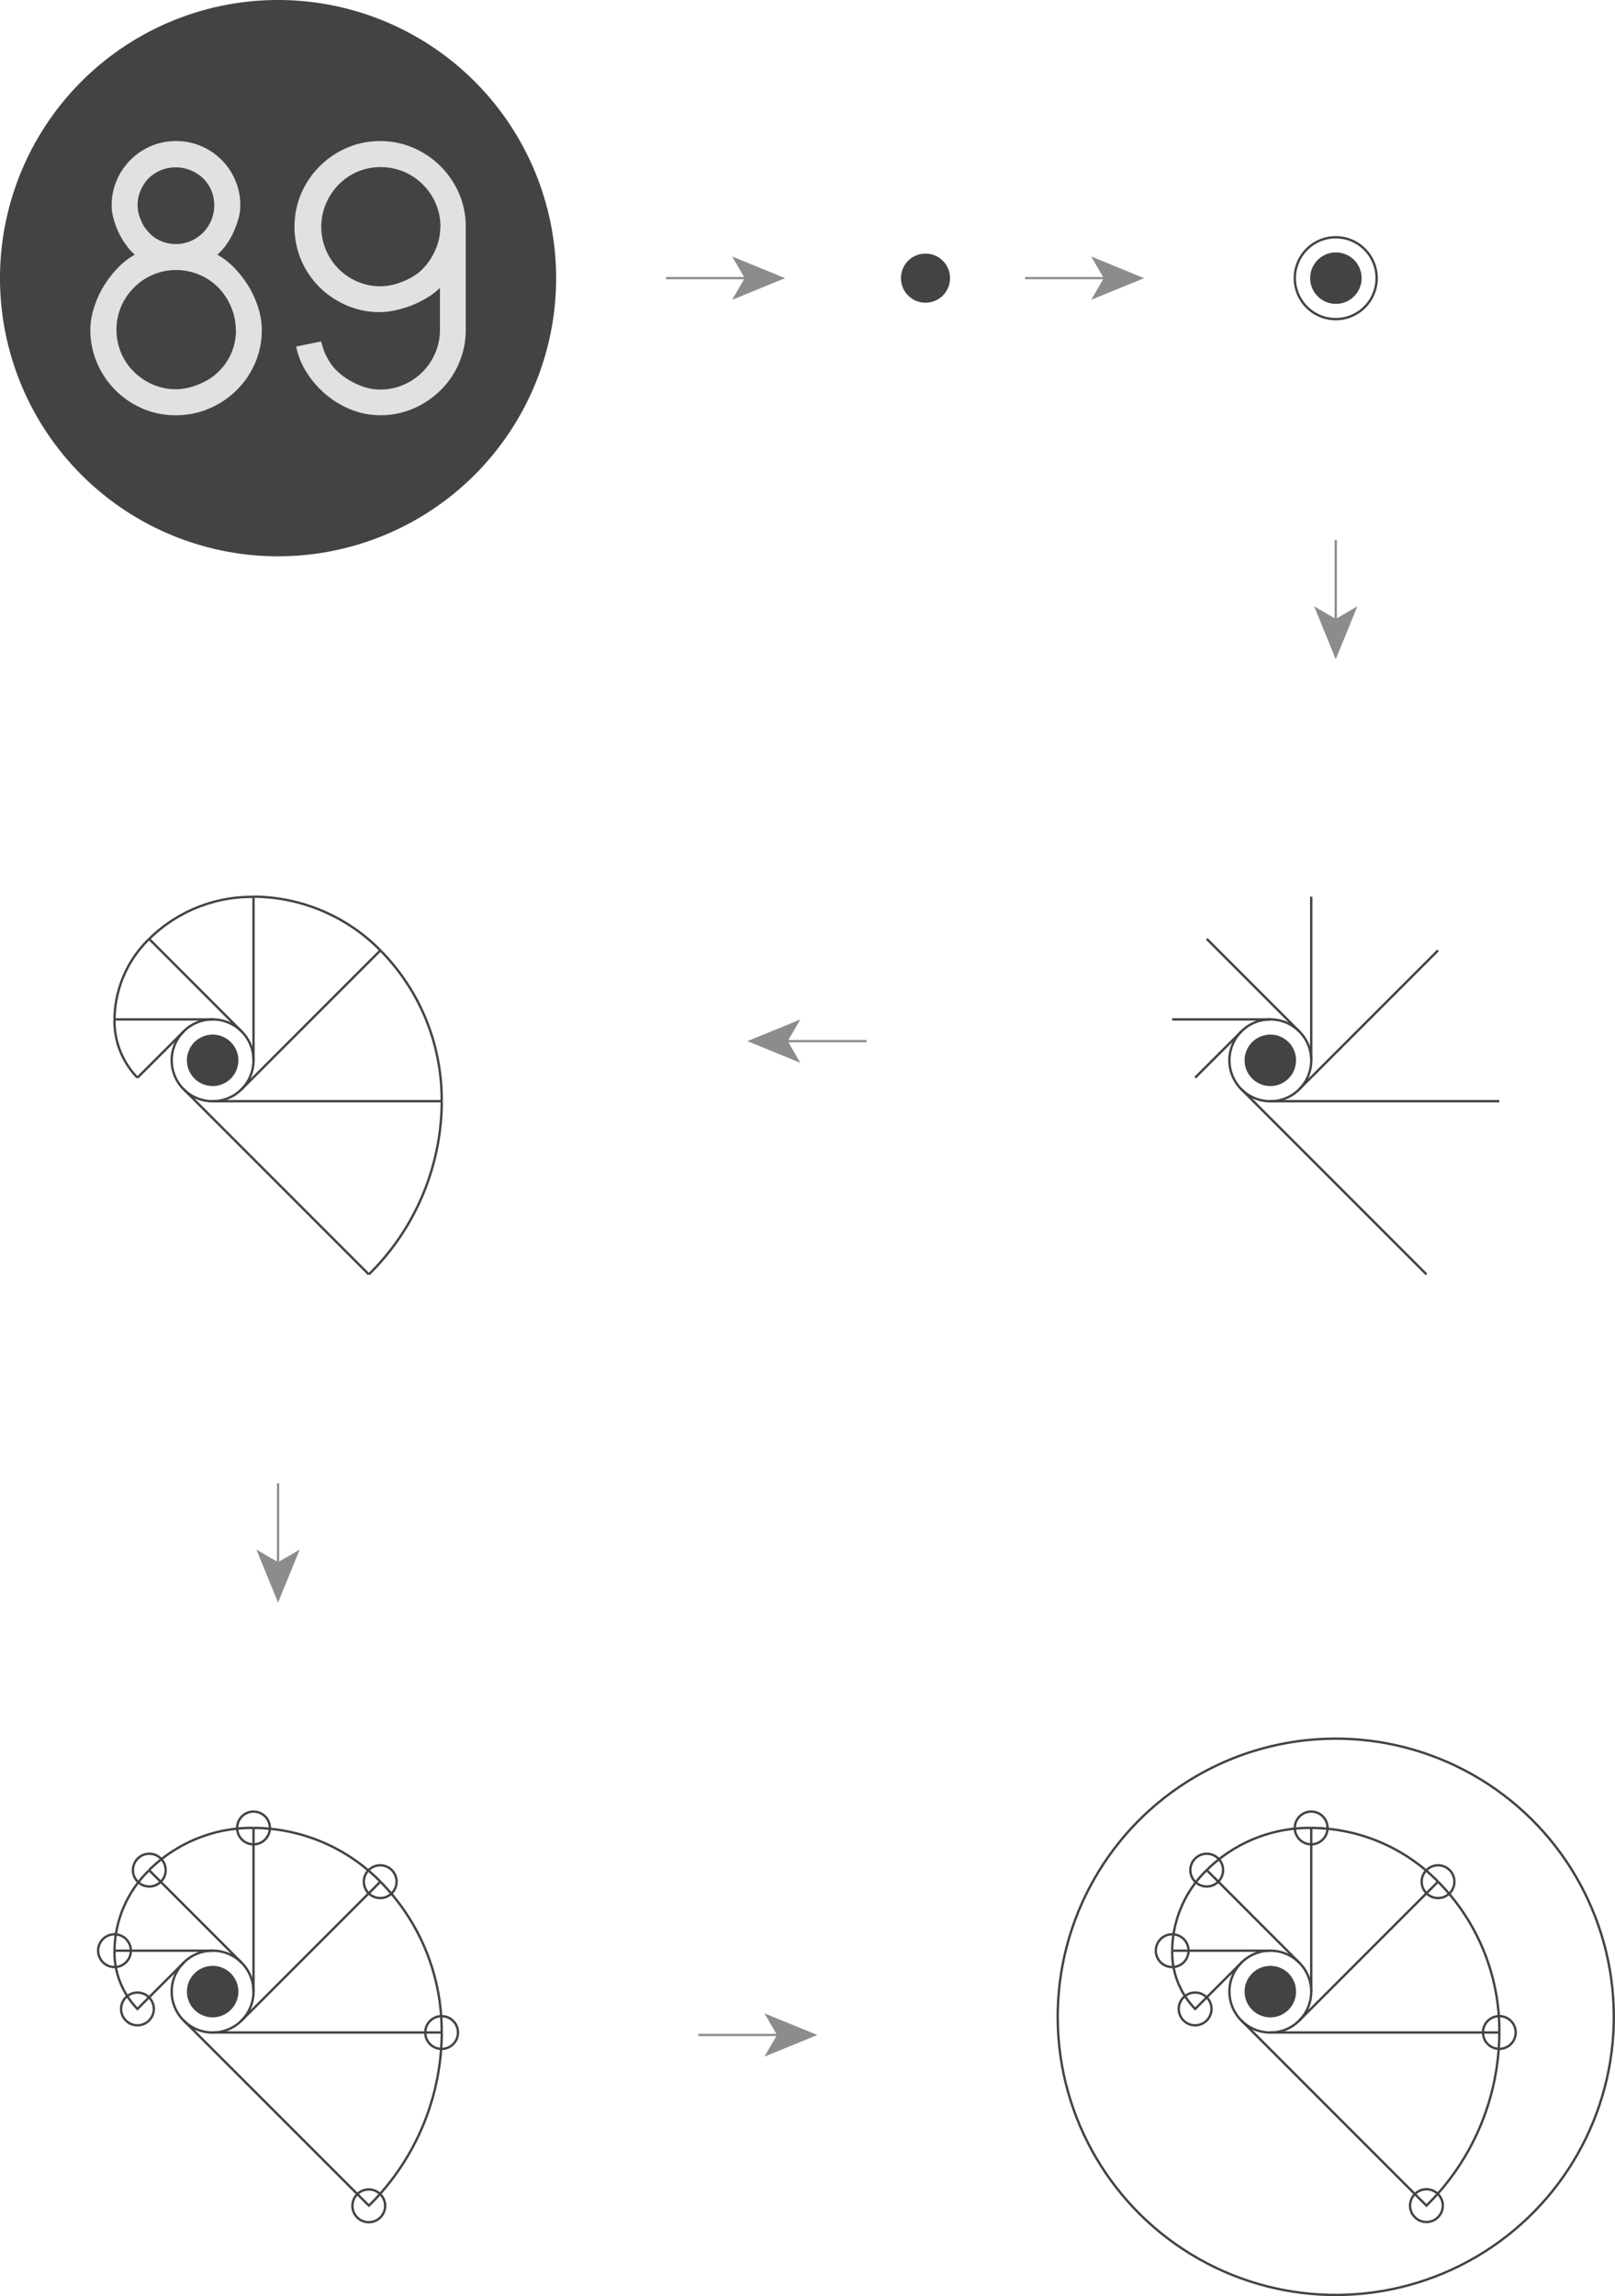 <svg xmlns="http://www.w3.org/2000/svg" viewBox="0 0 321.71 457.24"><defs><style>.cls-1{fill:none;stroke:#434345;stroke-miterlimit:10;stroke-width:0.47px;}.cls-2{fill:#434345;}.cls-3{fill:#8a8c8e;}.cls-4{fill:#e0e1e2;}</style></defs><g id="Layer_2" data-name="Layer 2"><g id="Contents"><circle class="cls-1" cx="266.08" cy="401.62" r="55.39" transform="translate(-3.28 2.19) rotate(-0.47)"/><path class="cls-2" d="M257.94,396.6a4.89,4.89,0,1,1-4.89-4.89,4.88,4.88,0,0,1,4.89,4.89"/><path class="cls-1" d="M257.94,396.6a4.89,4.89,0,1,1-4.89-4.89A4.88,4.88,0,0,1,257.94,396.6Z"/><path class="cls-1" d="M261.2,396.6a8.15,8.15,0,1,1-8.15-8.15A8.15,8.15,0,0,1,261.2,396.6Z"/><line class="cls-1" x1="253.05" y1="388.45" x2="233.5" y2="388.45"/><line class="cls-1" x1="240.38" y1="372.4" x2="258.81" y2="390.84"/><line class="cls-1" x1="261.2" y1="396.6" x2="261.2" y2="364.01"/><line class="cls-1" x1="286.46" y1="374.71" x2="258.81" y2="402.36"/><line class="cls-1" x1="298.67" y1="404.74" x2="253.05" y2="404.74"/><path class="cls-1" d="M241.33,400.05a3.26,3.26,0,1,1-3.25-3.26A3.25,3.25,0,0,1,241.33,400.05Z"/><path class="cls-1" d="M236.76,388.45a3.26,3.26,0,1,1-3.26-3.26A3.26,3.26,0,0,1,236.76,388.45Z"/><path class="cls-1" d="M243.64,372.4a3.26,3.26,0,1,1-3.26-3.25A3.25,3.25,0,0,1,243.64,372.4Z"/><path class="cls-1" d="M264.45,364a3.26,3.26,0,1,1-3.25-3.25A3.25,3.25,0,0,1,264.45,364Z"/><path class="cls-1" d="M289.72,374.71a3.26,3.26,0,1,1-3.26-3.26A3.26,3.26,0,0,1,289.72,374.71Z"/><path class="cls-1" d="M301.93,404.74a3.26,3.26,0,1,1-3.26-3.26A3.26,3.26,0,0,1,301.93,404.74Z"/><path class="cls-1" d="M287.41,439.22a3.26,3.26,0,1,1-3.26-3.26A3.26,3.26,0,0,1,287.41,439.22Z"/><path class="cls-1" d="M233.5,388.45a16.16,16.16,0,0,0,4.58,11.6l3-3,6.24-6.24"/><path class="cls-1" d="M233.5,388.45a22.65,22.65,0,0,1,6.88-16.05"/><path class="cls-1" d="M240.38,372.4A29.19,29.19,0,0,1,261.2,364"/><path class="cls-1" d="M261.2,364a35.66,35.66,0,0,1,25.26,10.7"/><path class="cls-1" d="M286.46,374.71a42.11,42.11,0,0,1,12.21,30"/><path class="cls-1" d="M298.67,404.74a48.64,48.64,0,0,1-14.52,34.48l-3.53-3.53-33.33-33.33"/><path class="cls-2" d="M189.25,55.39a4.89,4.89,0,1,1-4.89-4.89,4.89,4.89,0,0,1,4.89,4.89"/><path class="cls-2" d="M47.25,396.6a4.89,4.89,0,1,1-4.89-4.89,4.88,4.88,0,0,1,4.89,4.89"/><path class="cls-1" d="M47.25,396.6a4.89,4.89,0,1,1-4.89-4.89A4.88,4.88,0,0,1,47.25,396.6Z"/><path class="cls-1" d="M50.5,396.6a8.15,8.15,0,1,1-8.14-8.15A8.13,8.13,0,0,1,50.5,396.6Z"/><line class="cls-1" x1="42.36" y1="388.45" x2="22.81" y2="388.45"/><line class="cls-1" x1="29.69" y1="372.41" x2="48.12" y2="390.84"/><line class="cls-1" x1="50.5" y1="396.6" x2="50.5" y2="364.01"/><line class="cls-1" x1="75.77" y1="374.71" x2="48.12" y2="402.36"/><line class="cls-1" x1="87.97" y1="404.74" x2="42.36" y2="404.74"/><path class="cls-1" d="M30.64,400.05a3.26,3.26,0,1,1-3.26-3.26A3.26,3.26,0,0,1,30.64,400.05Z"/><path class="cls-1" d="M26.07,388.45a3.26,3.26,0,1,1-3.26-3.26A3.26,3.26,0,0,1,26.07,388.45Z"/><path class="cls-1" d="M33,372.41a3.26,3.26,0,1,1-3.26-3.26A3.26,3.26,0,0,1,33,372.41Z"/><path class="cls-1" d="M53.76,364a3.26,3.26,0,1,1-3.26-3.25A3.26,3.26,0,0,1,53.76,364Z"/><path class="cls-1" d="M79,374.71a3.26,3.26,0,1,1-3.25-3.26A3.25,3.25,0,0,1,79,374.71Z"/><path class="cls-1" d="M91.23,404.74A3.26,3.26,0,1,1,88,401.49,3.26,3.26,0,0,1,91.23,404.74Z"/><path class="cls-1" d="M76.72,439.22A3.26,3.26,0,1,1,73.46,436,3.26,3.26,0,0,1,76.72,439.22Z"/><path class="cls-1" d="M22.81,388.45a16.15,16.15,0,0,0,4.57,11.6l9.22-9.21"/><path class="cls-1" d="M22.81,388.45a22.61,22.61,0,0,1,6.88-16"/><path class="cls-1" d="M29.69,372.41A29.12,29.12,0,0,1,50.5,364"/><path class="cls-1" d="M50.5,364a35.68,35.68,0,0,1,25.27,10.7"/><path class="cls-1" d="M75.77,374.71a42.17,42.17,0,0,1,12.21,30"/><path class="cls-1" d="M88,404.74a48.63,48.63,0,0,1-14.51,34.48L53.26,419,36.6,402.36"/><path class="cls-2" d="M47.25,211.15a4.89,4.89,0,1,1-4.89-4.89,4.89,4.89,0,0,1,4.89,4.89"/><path class="cls-1" d="M47.25,211.15a4.89,4.89,0,1,1-4.89-4.89A4.89,4.89,0,0,1,47.25,211.15Z"/><path class="cls-1" d="M50.5,211.15A8.15,8.15,0,1,1,42.36,203,8.13,8.13,0,0,1,50.5,211.15Z"/><line class="cls-1" x1="42.36" y1="203" x2="22.81" y2="203"/><line class="cls-1" x1="29.69" y1="186.96" x2="48.12" y2="205.39"/><line class="cls-1" x1="50.5" y1="211.15" x2="50.5" y2="178.57"/><line class="cls-1" x1="75.77" y1="189.26" x2="48.12" y2="216.91"/><line class="cls-1" x1="87.97" y1="219.29" x2="42.36" y2="219.29"/><line class="cls-1" x1="73.46" y1="253.77" x2="36.6" y2="216.91"/><line class="cls-1" x1="36.6" y1="205.39" x2="27.38" y2="214.61"/><path class="cls-1" d="M27.38,214.6A16.15,16.15,0,0,1,22.81,203"/><path class="cls-1" d="M22.81,203a22.63,22.63,0,0,1,6.88-16"/><path class="cls-1" d="M29.69,187a29.12,29.12,0,0,1,20.81-8.4"/><path class="cls-1" d="M50.5,178.56a35.68,35.68,0,0,1,25.27,10.7"/><path class="cls-1" d="M75.77,189.26a42.18,42.18,0,0,1,12.21,30"/><path class="cls-1" d="M88,219.29a48.61,48.61,0,0,1-14.51,34.48"/><path class="cls-2" d="M257.94,211.15a4.89,4.89,0,1,1-4.89-4.89,4.88,4.88,0,0,1,4.89,4.89"/><path class="cls-1" d="M257.94,211.15a4.89,4.89,0,1,1-4.89-4.89A4.88,4.88,0,0,1,257.94,211.15Z"/><path class="cls-1" d="M261.2,211.15a8.15,8.15,0,1,1-8.15-8.15A8.14,8.14,0,0,1,261.2,211.15Z"/><line class="cls-1" x1="253.05" y1="203" x2="233.5" y2="203"/><line class="cls-1" x1="240.38" y1="186.96" x2="258.81" y2="205.39"/><line class="cls-1" x1="261.2" y1="211.15" x2="261.2" y2="178.56"/><line class="cls-1" x1="286.46" y1="189.26" x2="258.81" y2="216.91"/><line class="cls-1" x1="298.67" y1="219.29" x2="253.05" y2="219.29"/><line class="cls-1" x1="284.15" y1="253.77" x2="247.29" y2="216.91"/><line class="cls-1" x1="247.29" y1="205.39" x2="238.08" y2="214.6"/><path class="cls-2" d="M271,55.39a4.89,4.89,0,1,1-4.89-4.89A4.88,4.88,0,0,1,271,55.39"/><path class="cls-1" d="M271,55.39a4.89,4.89,0,1,1-4.89-4.89A4.88,4.88,0,0,1,271,55.39Z"/><path class="cls-1" d="M274.23,55.39a8.15,8.15,0,1,1-8.15-8.14A8.15,8.15,0,0,1,274.23,55.39Z"/><rect class="cls-3" x="132.67" y="55.16" width="16.24" height="0.45"/><polygon class="cls-3" points="156.39 55.39 145.85 59.7 148.35 55.39 145.85 51.08 156.39 55.39"/><rect class="cls-3" x="139.1" y="405.01" width="16.24" height="0.45"/><polygon class="cls-3" points="162.82 405.24 152.28 409.55 154.78 405.24 152.28 400.93 162.82 405.24"/><rect class="cls-3" x="156.36" y="207.1" width="16.24" height="0.45"/><polygon class="cls-3" points="148.88 207.33 159.42 211.64 156.92 207.33 159.42 203.02 148.88 207.33"/><rect class="cls-3" x="204.19" y="55.16" width="16.24" height="0.45"/><polygon class="cls-3" points="227.91 55.39 217.37 59.7 219.87 55.39 217.37 51.08 227.91 55.39"/><rect class="cls-3" x="265.86" y="107.56" width="0.45" height="16.24"/><polygon class="cls-3" points="266.08 131.28 261.78 120.74 266.08 123.24 270.39 120.74 266.08 131.28"/><rect class="cls-3" x="55.17" y="295.4" width="0.45" height="16.24"/><polygon class="cls-3" points="55.39 319.13 51.08 308.58 55.39 311.08 59.7 308.58 55.39 319.13"/><path class="cls-2" d="M110.78,55.39A55.39,55.39,0,1,1,55.39,0a55.39,55.39,0,0,1,55.39,55.39"/><path class="cls-4" d="M43.3,50.72a14.09,14.09,0,0,1,3.43,2.68,20.9,20.9,0,0,1,2.84,3.7,19.61,19.61,0,0,1,1.9,4.27,15,15,0,0,1,.68,4.3,16.55,16.55,0,0,1-1.34,6.64,16.93,16.93,0,0,1-3.68,5.39,17.5,17.5,0,0,1-5.45,3.65A16.77,16.77,0,0,1,35,82.69a16.54,16.54,0,0,1-6.63-1.34,17.22,17.22,0,0,1-9-9A16.55,16.55,0,0,1,18,65.67a14.64,14.64,0,0,1,.69-4.3,19.61,19.61,0,0,1,1.9-4.27,20.84,20.84,0,0,1,2.83-3.7,14.28,14.28,0,0,1,3.43-2.68,12.3,12.3,0,0,1-1.78-2,14.53,14.53,0,0,1-1.46-2.49,16.4,16.4,0,0,1-1-2.71,9.85,9.85,0,0,1-.37-2.62A12.79,12.79,0,0,1,26,31.84a12.76,12.76,0,0,1,4.08-2.75,12.57,12.57,0,0,1,4.95-1,12.76,12.76,0,0,1,11.84,7.82,12.56,12.56,0,0,1,1,5,9.85,9.85,0,0,1-.37,2.62,18.28,18.28,0,0,1-1,2.71,12.7,12.7,0,0,1-1.43,2.49,11.42,11.42,0,0,1-1.78,2m3.68,15A11.49,11.49,0,0,0,46,61.06a12.24,12.24,0,0,0-2.52-3.8,11.63,11.63,0,0,0-3.77-2.55,11.85,11.85,0,0,0-9.25,0,12,12,0,0,0-6.33,6.35,11.89,11.89,0,0,0,0,9.22,11.44,11.44,0,0,0,2.56,3.77,12.43,12.43,0,0,0,3.77,2.53,11.55,11.55,0,0,0,4.64.93,10,10,0,0,0,2.15-.25,13.23,13.23,0,0,0,2.3-.71,14.55,14.55,0,0,0,2.16-1.09,10.64,10.64,0,0,0,1.74-1.37A11.46,11.46,0,0,0,47,65.67M35,33.33a7.67,7.67,0,0,0-3,.59,7.83,7.83,0,0,0-2.43,1.62A7.94,7.94,0,0,0,28,37.94a7.25,7.25,0,0,0,.07,5.89,6.72,6.72,0,0,0,1.59,2.46A6.49,6.49,0,0,0,32.09,48,7.54,7.54,0,0,0,38,48a8,8,0,0,0,2.43-1.65,7.87,7.87,0,0,0,1.65-2.47,7.8,7.8,0,0,0,0-6,7.67,7.67,0,0,0-1.65-2.4A8.33,8.33,0,0,0,38,33.92a7.61,7.61,0,0,0-3-.59"/><path class="cls-4" d="M75.71,28.1a16.3,16.3,0,0,1,6.63,1.34,17.38,17.38,0,0,1,9.1,9.09,16.55,16.55,0,0,1,1.34,6.64V65.61a16.88,16.88,0,0,1-5,12.09,17.6,17.6,0,0,1-5.42,3.65,16.47,16.47,0,0,1-6.63,1.34,15.83,15.83,0,0,1-5.64-1.06,18.32,18.32,0,0,1-5-2.93,18.81,18.81,0,0,1-3.89-4.36A14.89,14.89,0,0,1,59,69l5-1a10.26,10.26,0,0,0,.47,1.65,8.61,8.61,0,0,0,.72,1.59A9.85,9.85,0,0,0,67,73.74a13.77,13.77,0,0,0,2.62,2,14.8,14.8,0,0,0,3,1.34,10.09,10.09,0,0,0,3.06.5,11.77,11.77,0,0,0,4.67-.94,12,12,0,0,0,3.8-2.55,12.1,12.1,0,0,0,2.56-3.81,11.76,11.76,0,0,0,.93-4.67V57.32a12.84,12.84,0,0,1-2.46,1.9,19.35,19.35,0,0,1-3.08,1.56,21.08,21.08,0,0,1-3.31,1,14.34,14.34,0,0,1-3.11.37,16.38,16.38,0,0,1-6.64-1.34,17.52,17.52,0,0,1-5.42-3.64A17.21,17.21,0,0,1,60,51.81a17.12,17.12,0,0,1,0-13.28,17.38,17.38,0,0,1,9.1-9.09,16.38,16.38,0,0,1,6.64-1.34m12,17.07a11.61,11.61,0,0,0-.93-4.61,12,12,0,0,0-6.36-6.36,12,12,0,0,0-9.25,0,11.79,11.79,0,0,0-3.74,2.56,12.44,12.44,0,0,0-2.53,3.8,11.89,11.89,0,0,0,0,9.22,11.83,11.83,0,0,0,6.27,6.3,11.55,11.55,0,0,0,4.64.93,10,10,0,0,0,2.15-.25,13.5,13.5,0,0,0,2.3-.71A14,14,0,0,0,82.37,55a9.4,9.4,0,0,0,1.75-1.37,12.39,12.39,0,0,0,2.59-3.83,11.37,11.37,0,0,0,1-4.58"/></g></g></svg>